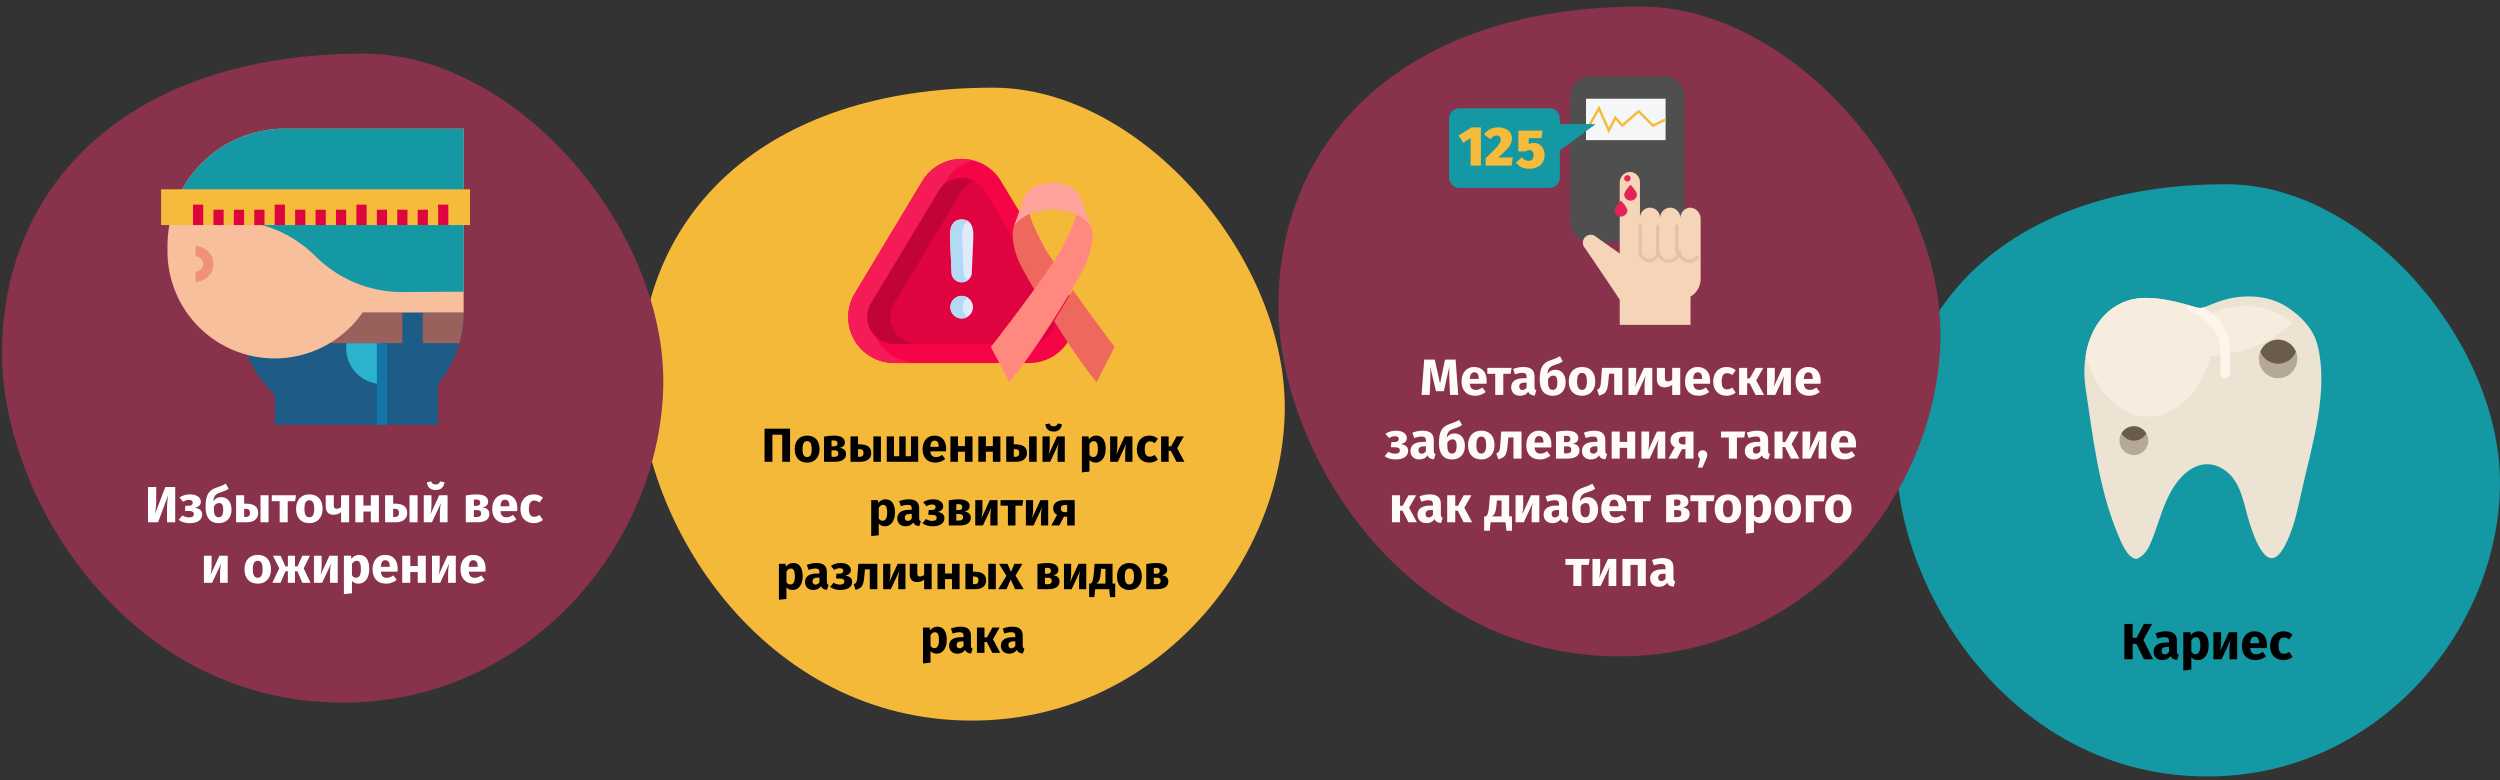 <?xml version="1.0" encoding="UTF-8"?>
<svg xmlns="http://www.w3.org/2000/svg" xmlns:xlink="http://www.w3.org/1999/xlink" width="785px" height="245px" viewBox="0 0 785 245" version="1.1">
  <rect x="0" y="0" width="785" height="245" fill="#333333" stroke="none"/>
  <title>zucker-risiken-ru</title>
  <g id="Page-1" stroke="none" stroke-width="1" fill="none" fill-rule="evenodd">
    <g id="vorlage" transform="translate(-122, -2210)">
      <g id="zucker-risiken-ru" transform="translate(122, 2210)">
        <path d="M693.112,243.811 C745.846,243.811 783.486,199.208 784.963,154.072 C786.44,108.938 743.396,57.848 699.198,57.848 C631.424,57.848 595.511,95.67 595.511,143.625 C595.511,185.337 631.706,243.811 693.112,243.811 Z" id="Oval-Copy-4" fill="#1398A4" fill-rule="nonzero"></path>
        <g id="Group-4" transform="translate(654.488, 93.072)" fill-rule="nonzero">
          <path d="M73.12,14.961 C76.944,29.415 71.483,46.651 68.297,60.872 C66.911,67.052 65.753,73.381 62.573,78.952 C57.542,87.77 53.532,76.256 51.951,71.385 C50.008,65.399 49.376,57.667 43.396,54.105 C37.439,50.557 31.912,54.184 28.461,59.232 C24.964,64.347 23.639,70.291 21.421,75.979 C20.395,78.61 19.265,81.242 16.482,82.419 C13.529,82.419 11.479,77.025 10.395,74.406 C4.477,60.115 2.658,43.921 0.373,28.73 C-1.235,18.043 2.229,5.34 13.332,1.406 C19.364,-0.731 27.627,1.24 33.667,3.02 C37.138,4.044 36.498,3.71 39.955,2.51 C40.221,2.418 40.482,2.294 40.754,2.181 C48.153,-0.879 57.072,-0.903 63.583,3.285 C67.978,6.113 71.849,10.156 73.12,14.961 Z" id="Path" fill="#ECE3D2"></path>
          <path d="M65.244,8.312 C64.368,7.592 63.453,6.922 62.501,6.306 C55.988,2.118 47.07,2.142 39.671,5.202 C39.399,5.314 39.14,5.439 38.873,5.531 C37.66,5.953 36.954,6.264 36.395,6.449 C35.397,5.784 34.262,5.091 32.924,4.334 C32.324,3.989 32.042,3.274 32.245,2.612 C32.728,2.749 33.207,2.886 33.667,3.021 C27.628,1.241 19.364,-0.731 13.332,1.407 C5.661,4.124 1.639,11.03 0.415,18.563 C3.498,29.786 11.131,37.744 20.08,37.744 C28.981,37.744 36.588,29.878 39.701,18.75 C50.145,18.015 59.284,14.079 65.244,8.312 Z" id="Path" fill="#F7EDDF"></path>
          <path d="M45.749,22.176 C45.785,12.939 45.77,8.93 37.333,3.478 C36.389,3.767 35.813,3.655 33.667,3.021 C33.207,2.885 32.728,2.749 32.244,2.612 C32.042,3.274 32.323,3.988 32.923,4.334 C42.775,9.906 42.768,12.26 42.728,22.164 L42.725,24.156 C42.714,24.703 42.999,25.214 43.471,25.491 C43.943,25.768 44.527,25.768 44.999,25.491 C45.471,25.214 45.756,24.703 45.745,24.156 L45.749,22.176 Z" id="Path" fill="#FFF6EB"></path>
          <circle id="Oval" fill="#B5A896" cx="60.841" cy="19.627" r="6.039"></circle>
          <circle id="Oval" fill="#B5A896" cx="15.551" cy="45.292" r="4.529"></circle>
          <path d="M60.841,13.588 C58.383,13.59 56.172,15.083 55.251,17.362 C56.171,19.643 58.383,21.137 60.842,21.137 C63.301,21.137 65.513,19.643 66.432,17.362 C65.511,15.083 63.3,13.59 60.841,13.588 L60.841,13.588 Z" id="Path" fill="#6B5B4B"></path>
          <path d="M15.551,40.763 C13.939,40.766 12.452,41.63 11.65,43.027 C12.45,44.428 13.939,45.292 15.551,45.292 C17.164,45.292 18.652,44.428 19.452,43.027 C18.649,41.63 17.162,40.767 15.551,40.763 L15.551,40.763 Z" id="Path" fill="#6B5B4B"></path>
        </g>
        <path d="M305.22,226.265 C361.576,226.265 401.802,178.597 403.381,130.361 C404.959,82.126 358.959,27.527 311.724,27.527 C239.295,27.527 200.915,67.947 200.915,119.196 C200.915,163.773 239.595,226.265 305.22,226.265 Z" id="Oval-Copy-4-2" fill="#F5B93A" fill-rule="nonzero"></path>
        <g id="Group" transform="translate(266.335, 49.898)" fill-rule="nonzero">
          <path d="M35.627,0 C30.552,-0.022 25.843,2.642 23.247,7.004 L2.081,42.203 C-0.616,46.664 -0.697,52.233 1.869,56.771 C4.436,61.308 9.25,64.109 14.463,64.096 L56.794,64.096 C62.007,64.109 66.821,61.308 69.388,56.771 C71.954,52.233 71.873,46.664 69.176,42.203 L48.01,7.004 C45.414,2.641 40.704,-0.023 35.628,0 L35.627,0 Z" id="Path" fill="#F50446"></path>
          <path d="M7.24,49.698 C7.235,47.056 7.955,44.464 9.322,42.203 L30.487,7.004 C32.425,3.746 35.576,1.39 39.249,0.453 C38.065,0.152 36.849,0 35.628,0 C30.552,-0.022 25.843,2.642 23.247,7.004 L2.081,42.204 C-0.616,46.664 -0.697,52.234 1.869,56.771 C4.436,61.309 9.25,64.109 14.463,64.096 L21.704,64.096 C17.876,64.105 14.202,62.594 11.489,59.893 C8.777,57.193 7.248,53.526 7.24,49.698 L7.24,49.698 Z" id="Path" fill="#F51B57"></path>
          <path d="M35.627,5.999 C38.596,5.985 41.351,7.543 42.868,10.095 L64.034,45.295 C65.606,47.904 65.651,51.158 64.152,53.81 C62.652,56.461 59.84,58.1 56.794,58.096 L14.463,58.096 C11.417,58.1 8.605,56.461 7.105,53.81 C5.605,51.158 5.65,47.904 7.223,45.295 L28.388,10.095 C29.905,7.543 32.659,5.985 35.627,5.999" id="Path" fill="#DF0440"></path>
          <path d="M14.463,45.295 L35.629,10.095 C36.48,8.662 37.741,7.517 39.248,6.806 C38.115,6.274 36.879,5.999 35.627,5.999 C32.659,5.985 29.904,7.543 28.388,10.095 L7.223,45.295 C5.65,47.904 5.605,51.158 7.105,53.81 C8.605,56.461 11.417,58.099 14.463,58.096 L21.703,58.096 C18.657,58.099 15.845,56.461 14.346,53.809 C12.846,51.158 12.891,47.904 14.463,45.295 Z" id="Path" fill="#C20338"></path>
          <path d="M35.628,19.019 C32.394,19.019 31.797,22.04 31.976,25.152 L32.47,36.166 C32.777,37.666 34.097,38.744 35.628,38.744 C37.16,38.744 38.48,37.666 38.787,36.166 L39.28,25.152 C39.46,21.795 38.863,19.019 35.628,19.019 L35.628,19.019 Z" id="Path" fill="#DFEBF8"></path>
          <circle id="Oval" fill="#DFEBF8" cx="35.628" cy="46.556" r="3.55"></circle>
          <path d="M36.294,36.166 L35.8,25.152 C35.664,22.781 35.98,20.463 37.569,19.494 C36.978,19.16 36.307,18.995 35.628,19.019 C32.394,19.019 31.797,22.04 31.976,25.152 L32.47,36.166 C32.689,37.244 33.44,38.137 34.466,38.537 C35.491,38.936 36.648,38.788 37.539,38.142 C36.885,37.668 36.439,36.96 36.294,36.166 L36.294,36.166 Z" id="Path" fill="#B3DAF5"></path>
          <path d="M35.903,46.557 C35.903,45.346 36.52,44.218 37.541,43.566 C36.055,42.616 34.097,42.9 32.943,44.234 C31.789,45.567 31.789,47.546 32.943,48.879 C34.097,50.213 36.055,50.497 37.541,49.547 C36.52,48.895 35.903,47.768 35.903,46.557 Z" id="Path" fill="#B3DAF5"></path>
          <path d="M64.665,50.92 C69.116,58.081 74.121,65.528 77.991,70.102 L83.665,59.015 C83.665,59.015 76.767,49.945 70.528,41.102 C68.829,44.075 66.811,47.465 64.665,50.92 Z M51.829,21.889 C51.829,21.889 50.684,26.741 54.45,33.994 C55.361,35.745 56.781,38.225 58.52,41.102 C60.754,38.113 62.91,35.149 64.665,32.582 C63.227,30.474 62.052,28.629 61.32,27.254 C58.342,21.647 57.264,19.004 56.955,17.102 C54.42,18.243 52.561,19.932 51.829,21.889 L51.829,21.889 Z" id="Shape" fill="#EF685E"></path>
          <path d="M64.095,7.484 C60.021,7.484 56.574,9.264 55.453,11.71 C54.189,15.207 52.923,18.702 51.656,22.195 C52.413,20.117 54.402,18.341 57.103,17.207 C61.594,15.424 66.596,15.424 71.086,17.207 C73.788,18.341 75.777,20.117 76.533,22.195 C75.269,18.701 74.003,15.206 72.737,11.71 C71.616,9.264 68.169,7.484 64.095,7.484 Z" id="Path" fill="#FFA39C"></path>
          <path d="M50.561,70 C58.245,61.164 70.345,41.507 73.994,34.274 C77.646,27.037 76.533,22.195 76.533,22.195 C75.824,20.243 74.023,18.557 71.566,17.419 C71.267,19.317 70.222,21.954 67.337,27.548 C63.237,35.487 44.798,59.053 44.798,59.053 L50.561,70 Z" id="Path" fill="#FF887F"></path>
        </g>
        <rect id="Rectangle" x="0" y="0" width="785" height="244.259"></rect>
        <path d="M107.588,220.629 C165.376,220.629 206.624,171.75 208.242,122.289 C209.861,72.828 162.691,16.841 114.257,16.841 C39.988,16.841 0.632,58.289 0.632,110.84 C0.632,156.549 40.295,220.629 107.588,220.629 Z" id="Oval-Copy-4-3" fill="#88324C" fill-rule="nonzero"></path>
        <g id="Group-2" transform="translate(50.588, 40.392)" fill-rule="nonzero">
          <path d="M94.994,57.723 L24.444,57.723 C24.434,67.507 28.501,76.854 35.667,83.516 L35.667,92.998 L86.977,92.998 L86.977,80.11 C92.171,73.807 95.006,65.89 94.994,57.723 L94.994,57.723 Z" id="Path" fill="#1D5C87"></path>
          <path d="M69.339,80.171 C63.14,80.171 58.115,75.146 58.115,68.947 L58.115,67.343 L69.339,67.343 L69.339,80.171 Z" id="Path" fill="#2BB2CD"></path>
          <path d="M46.891,57.723 L46.891,67.343 L93.653,67.343 C94.544,64.214 94.997,60.976 94.998,57.723 L46.891,57.723 Z" id="Path" fill="#99615C"></path>
          <polygon id="Path" fill="#1D5C87" points="75.757 57.723 82.171 57.723 82.171 72.154 75.757 72.154"></polygon>
          <polygon id="Path" fill="#1274A8" points="67.74 67.343 70.947 67.343 70.947 92.998 67.74 92.998"></polygon>
          <path d="M94.994,0 L38.874,0 C18.506,0 1.996,16.511 1.996,36.879 L1.996,38.482 C1.989,53.192 11.536,66.202 25.571,70.608 C39.605,75.014 54.875,69.796 63.278,57.723 L94.994,57.723 L94.994,0 Z" id="Path" fill="#F7BF9B"></path>
          <path d="M48.495,40.085 C55.681,47.272 65.429,51.309 75.592,51.309 L94.994,51.194 L94.994,0 L38.874,0 C21.596,0.001 6.635,11.997 2.879,28.861 L21.397,28.861 C31.56,28.861 41.308,32.899 48.495,40.085 Z" id="Path" fill="#1398A4"></path>
          <path d="M10.814,48.102 L10.814,44.896 C12.134,44.884 13.198,43.81 13.198,42.491 C13.198,41.171 12.134,40.098 10.814,40.086 L10.814,36.879 C13.905,36.892 16.403,39.4 16.403,42.491 C16.403,45.581 13.905,48.089 10.814,48.102 L10.814,48.102 Z" id="Path" fill="#EE927D"></path>
          <polygon id="Path" fill="#F7BB3B" points="0 19.051 96.998 19.051 96.998 30.273 0 30.273"></polygon>
          <polygon id="Path" fill="#DF0440" points="16.434 25.464 19.641 25.464 19.641 30.274 16.434 30.274"></polygon>
          <polygon id="Path" fill="#DF0440" points="22.847 25.464 26.054 25.464 26.054 30.274 22.847 30.274"></polygon>
          <polygon id="Path" fill="#DF0440" points="29.26 25.464 32.467 25.464 32.467 30.274 29.26 30.274"></polygon>
          <polygon id="Path" fill="#DF0440" points="35.673 23.86 38.88 23.86 38.88 30.273 35.673 30.273"></polygon>
          <polygon id="Path" fill="#DF0440" points="10.021 23.86 13.228 23.86 13.228 30.273 10.021 30.273"></polygon>
          <polygon id="Path" fill="#DF0440" points="42.086 25.464 45.293 25.464 45.293 30.274 42.086 30.274"></polygon>
          <polygon id="Path" fill="#DF0440" points="48.499 25.464 51.706 25.464 51.706 30.274 48.499 30.274"></polygon>
          <polygon id="Path" fill="#DF0440" points="54.912 25.464 58.119 25.464 58.119 30.274 54.912 30.274"></polygon>
          <polygon id="Path" fill="#DF0440" points="61.325 23.86 64.532 23.86 64.532 30.273 61.325 30.273"></polygon>
          <polygon id="Path" fill="#DF0440" points="67.738 25.464 70.945 25.464 70.945 30.274 67.738 30.274"></polygon>
          <polygon id="Path" fill="#DF0440" points="74.151 25.464 77.358 25.464 77.358 30.274 74.151 30.274"></polygon>
          <polygon id="Path" fill="#DF0440" points="80.564 25.464 83.771 25.464 83.771 30.274 80.564 30.274"></polygon>
          <polygon id="Path" fill="#DF0440" points="86.977 23.86 90.184 23.86 90.184 30.273 86.977 30.273"></polygon>
        </g>
        <path d="M508.5,206.093 C566.356,206.093 607.652,157.156 609.272,107.638 C610.893,58.119 563.668,2.067 515.177,2.067 C440.821,2.067 401.42,43.563 401.42,96.175 C401.42,141.938 441.13,206.093 508.5,206.093 Z" id="Oval-Copy-4-4" fill="#88324C" fill-rule="nonzero"></path>
        <g id="diabetes" transform="translate(455, 24)">
          <path d="M44.409,0 L67.591,0 C69.293,0.002 70.924,0.688 72.126,1.907 C73.328,3.126 74.002,4.778 74,6.5 L74,45.5 C74.004,49.085 71.135,51.995 67.591,52 L44.409,52 C40.865,51.995 37.996,49.085 38,45.5 L38,6.5 C37.995,2.915 40.865,0.005 44.409,0 L44.409,0 Z" id="Path" fill="#504F4F" fill-rule="nonzero"></path>
          <polygon id="Path-2" fill="#F5F6F7" fill-rule="nonzero" points="43 7 68 7 68 20 43 20"></polygon>
          <polyline id="Path" stroke="#F7BB3B" stroke-width="0.778" points="44 15.431 47.08 10 50.161 17 52.214 12.947 54.395 15.431 59.529 10.941 64.022 15.431 68 13.5"></polyline>
          <path d="M0,31.683 L0,13.317 C-0.021,11.515 1.392,10.033 3.164,10 L31.628,10 C33.399,10.034 34.812,11.515 34.79,13.317 L34.79,14.975 L46,14.975 L34.79,23.266 L34.79,31.683 C34.812,33.485 33.4,34.966 31.628,35 L3.164,35 C1.392,34.967 -0.021,33.485 0,31.683 Z" id="Path-3" fill="#1398A4" fill-rule="nonzero"></path>
          <polygon id="Path" fill="#F7BB3B" fill-rule="nonzero" points="10 16 10 28 6.777 28 6.777 19.317 4.444 20.818 3 18.541 7.046 16"></polygon>
          <path d="M17.764,16.468 C18.374,16.733 18.893,17.167 19.258,17.717 C19.587,18.23 19.76,18.825 19.756,19.432 C19.76,19.994 19.65,20.551 19.432,21.07 C19.111,21.729 18.686,22.335 18.174,22.863 C17.307,23.782 16.382,24.645 15.404,25.448 L20,25.448 L19.65,28 L11.489,28 L11.489,25.656 C12.841,24.391 13.84,23.42 14.486,22.743 C14.997,22.235 15.451,21.674 15.841,21.07 C16.08,20.692 16.212,20.257 16.225,19.812 C16.244,19.473 16.125,19.141 15.893,18.89 C15.645,18.655 15.31,18.533 14.967,18.553 C14.6,18.548 14.239,18.647 13.927,18.838 C13.562,19.079 13.24,19.379 12.975,19.725 L11,18.174 C11.491,17.516 12.124,16.975 12.852,16.588 C13.622,16.189 14.482,15.987 15.351,16.002 C16.181,15.979 17.004,16.138 17.764,16.468 L17.764,16.468 Z" id="Path" fill="#F7BB3B" fill-rule="nonzero"></path>
          <path d="M29.025,19.365 L25.013,19.365 L25.013,21.233 C25.521,20.997 26.075,20.874 26.635,20.873 C27.238,20.864 27.831,21.021 28.351,21.328 C28.871,21.645 29.289,22.106 29.555,22.655 C29.865,23.301 30.017,24.012 29.999,24.729 C30.014,25.517 29.807,26.293 29.401,26.966 C28.99,27.623 28.396,28.144 27.693,28.466 C26.884,28.834 26.003,29.016 25.115,28.997 C23.513,29.052 21.982,28.332 21,27.06 L22.861,25.364 C23.333,26.065 24.118,26.489 24.961,26.494 C25.398,26.523 25.826,26.365 26.14,26.058 C26.435,25.701 26.582,25.243 26.549,24.781 C26.591,24.327 26.467,23.873 26.199,23.504 C25.938,23.236 25.574,23.095 25.2,23.119 C24.761,23.139 24.335,23.281 23.971,23.529 L21.768,23.529 L21.768,17 L29.384,17 L29.025,19.365 Z" id="Path" fill="#F7BB3B" fill-rule="nonzero"></path>
          <path d="M59.95,44.399 C59.947,43.458 60.359,42.563 61.076,41.955 C61.792,41.347 62.74,41.088 63.665,41.247 C65.23,41.57 66.34,42.972 66.3,44.575 L66.3,44.399 C66.297,43.458 66.71,42.563 67.426,41.955 C68.142,41.347 69.09,41.088 70.015,41.247 C71.581,41.57 72.691,42.972 72.65,44.575 L72.65,44.399 C72.648,43.552 72.981,42.739 73.577,42.139 C74.172,41.539 74.981,41.201 75.825,41.199 C77.589,41.342 78.96,42.799 79,44.575 L79,63.6 C79.006,65.882 77.795,67.994 75.825,69.136 L75.825,78 L53.6,78 L53.6,69.999 L53.489,69.962 C53.6,69.999 45.94,58.7 45.94,58.7 L45.94,58.7 L42.745,54 C42.107,53.369 41.854,52.444 42.083,51.576 C42.311,50.707 42.985,50.027 43.85,49.794 C44.715,49.561 45.638,49.81 46.27,50.447 L53.6,55.599 L53.6,55.599 L53.6,33.374 C53.56,31.771 54.67,30.369 56.236,30.047 C57.159,29.886 58.105,30.145 58.82,30.753 C59.537,31.362 59.95,32.256 59.95,33.199 L59.95,44.399 Z" id="Path-4" fill="#F6D4B8" fill-rule="nonzero"></path>
          <path d="M78,56.717 C77.431,57.51 76.512,57.987 75.529,58 C74.658,57.998 73.823,57.653 73.208,57.042 C72.593,56.431 72.249,55.604 72.251,54.742 L72.251,54.563 C72.293,56.195 71.147,57.622 69.53,57.951 C68.576,58.113 67.597,57.848 66.858,57.229 C66.118,56.611 65.693,55.7 65.695,54.742 L65.695,54.742 C65.751,56.375 64.46,57.744 62.809,57.802 C62.022,57.777 61.28,57.438 60.751,56.86 C60.223,56.283 59.954,55.519 60.007,54.742 L60.007,47" id="Path" stroke="#E4C1A7" stroke-width="1.045" stroke-linecap="round"></path>
          <path d="M59,37.124 C58.952,38.173 58.07,39 57,39 C55.93,39 55.048,38.173 55,37.124 C55,36.087 57,34 57,34 C57,34 59,36.087 59,37.124 Z" id="Path-5" fill="#E52357" fill-rule="nonzero"></path>
          <path d="M56,42.124 C55.952,43.173 55.07,44 54,44 C52.93,44 52.048,43.173 52,42.124 C52,41.087 54,39 54,39 C54,39 56,41.087 56,42.124 Z" id="Path-6" fill="#E52357" fill-rule="nonzero"></path>
          <circle id="Oval" fill="#E52357" fill-rule="nonzero" cx="56" cy="32" r="1"></circle>
          <line x1="65.5" y1="47" x2="65.5" y2="55" id="Path" stroke="#E4C1A7" stroke-width="1.045" stroke-linecap="round"></line>
          <line x1="71.5" y1="47" x2="71.5" y2="55" id="Path" stroke="#E4C1A7" stroke-width="1.045" stroke-linecap="round"></line>
        </g>
        <g id="Повышенный-риск-разв" transform="translate(240.07, 132.97)" fill="#000000" fill-rule="nonzero">
          <polygon id="Path" points="8.01 1.635 0 1.635 0 12.03 2.46 12.03 2.46 3.525 5.55 3.525 5.55 12.03 8.01 12.03"></polygon>
          <path d="M13.365,3.81 C10.935,3.81 9.465,5.49 9.465,8.04 C9.465,10.725 10.95,12.285 13.365,12.285 C15.795,12.285 17.265,10.605 17.265,8.055 C17.265,5.37 15.795,3.81 13.365,3.81 Z M13.365,5.55 C14.325,5.55 14.805,6.285 14.805,8.055 C14.805,9.78 14.325,10.545 13.365,10.545 C12.405,10.545 11.925,9.81 11.925,8.04 C11.925,6.315 12.405,5.55 13.365,5.55 Z" id="Shape"></path>
          <path d="M23.55,7.65 C24.675,7.455 25.23,6.855 25.23,5.97 C25.23,4.515 23.91,3.81 21.81,3.81 C20.79,3.81 19.8,3.93 18.66,4.14 L18.66,12.03 L22.035,12.03 C24.12,12.03 25.59,11.31 25.59,9.615 C25.59,8.505 24.96,7.815 23.55,7.65 Z M21.765,5.325 C22.515,5.325 22.905,5.625 22.905,6.24 C22.905,6.9 22.485,7.185 21.87,7.185 L21.03,7.185 L21.03,5.355 C21.3,5.325 21.51,5.325 21.765,5.325 Z M21.96,10.47 L21.03,10.47 L21.03,8.43 L21.975,8.43 C22.815,8.43 23.16,8.76 23.16,9.405 C23.16,10.185 22.695,10.47 21.96,10.47 Z" id="Shape"></path>
          <path d="M29.76,6.54 L29.355,6.54 L29.355,4.065 L26.985,4.065 L26.985,12.03 L30.12,12.03 C32.055,12.03 33.495,11.13 33.495,9.3 C33.495,7.515 32.4,6.54 29.76,6.54 Z M34.17,4.065 L34.17,12.03 L36.54,12.03 L36.54,4.065 L34.17,4.065 Z M29.865,10.47 L29.355,10.47 L29.355,8.055 L29.73,8.055 C30.735,8.055 31.08,8.475 31.08,9.255 C31.08,10.08 30.645,10.47 29.865,10.47 Z" id="Shape"></path>
          <polygon id="Path" points="48.24 4.065 45.975 4.065 45.975 10.29 44.31 10.29 44.31 4.065 42.285 4.065 42.285 10.29 40.635 10.29 40.635 4.065 38.37 4.065 38.37 12.03 48.24 12.03"></polygon>
          <path d="M57.015,7.89 C57.015,5.31 55.62,3.81 53.34,3.81 C50.925,3.81 49.62,5.7 49.62,8.085 C49.62,10.575 50.97,12.285 53.625,12.285 C54.915,12.285 55.935,11.805 56.73,11.175 L55.755,9.855 C55.065,10.335 54.495,10.56 53.85,10.56 C52.875,10.56 52.2,10.17 52.05,8.745 L56.97,8.745 C57,8.505 57.015,8.145 57.015,7.89 Z M54.69,7.32 L52.035,7.32 C52.155,5.88 52.605,5.385 53.4,5.385 C54.345,5.385 54.675,6.135 54.69,7.215 L54.69,7.32 Z" id="Shape"></path>
          <polygon id="Path" points="62.925 12.03 65.295 12.03 65.295 4.065 62.925 4.065 62.925 7.11 60.735 7.11 60.735 4.065 58.365 4.065 58.365 12.03 60.735 12.03 60.735 8.865 62.925 8.865"></polygon>
          <polygon id="Path" points="71.685 12.03 74.055 12.03 74.055 4.065 71.685 4.065 71.685 7.11 69.495 7.11 69.495 4.065 67.125 4.065 67.125 12.03 69.495 12.03 69.495 8.865 71.685 8.865"></polygon>
          <path d="M78.66,6.54 L78.255,6.54 L78.255,4.065 L75.885,4.065 L75.885,12.03 L79.02,12.03 C80.955,12.03 82.395,11.13 82.395,9.3 C82.395,7.515 81.3,6.54 78.66,6.54 Z M83.07,4.065 L83.07,12.03 L85.44,12.03 L85.44,4.065 L83.07,4.065 Z M78.765,10.47 L78.255,10.47 L78.255,8.055 L78.63,8.055 C79.635,8.055 79.98,8.475 79.98,9.255 C79.98,10.08 79.545,10.47 78.765,10.47 Z" id="Shape"></path>
          <path d="M90.765,2.55 C92.34,2.55 93.24,1.59 93.36,0.24 L92.055,0 C91.86,0.645 91.455,0.9 90.765,0.9 C90.075,0.9 89.67,0.645 89.49,0 L88.185,0.24 C88.305,1.59 89.19,2.55 90.765,2.55 Z M94.275,4.065 L91.83,4.065 L89.205,9.765 C89.37,9.18 89.535,8.085 89.535,6.945 L89.535,4.065 L87.27,4.065 L87.27,12.03 L89.685,12.03 L92.34,6.345 C92.19,6.93 92.01,7.965 92.01,9.195 L92.01,12.03 L94.275,12.03 L94.275,4.065 Z" id="Shape"></path>
          <path d="M104.145,3.81 C103.35,3.81 102.51,4.125 101.85,4.95 L101.73,4.065 L99.645,4.065 L99.645,15.36 L102.015,15.105 L102.015,11.46 C102.51,12.015 103.17,12.285 103.95,12.285 C105.915,12.285 107.115,10.485 107.115,8.025 C107.115,5.445 106.2,3.81 104.145,3.81 Z M103.215,10.545 C102.72,10.545 102.345,10.32 102.015,9.84 L102.015,6.48 C102.36,5.895 102.84,5.55 103.38,5.55 C104.175,5.55 104.655,6.075 104.655,8.055 C104.655,9.84 104.1,10.545 103.215,10.545 Z" id="Shape"></path>
          <path d="M115.515,4.065 L113.07,4.065 L110.445,9.765 C110.61,9.18 110.775,8.085 110.775,6.945 L110.775,4.065 L108.51,4.065 L108.51,12.03 L110.925,12.03 L113.58,6.345 C113.43,6.93 113.25,7.965 113.25,9.195 L113.25,12.03 L115.515,12.03 L115.515,4.065 Z" id="Path"></path>
          <path d="M120.795,3.81 C118.41,3.81 116.895,5.58 116.895,8.115 C116.895,10.635 118.395,12.285 120.84,12.285 C121.935,12.285 122.79,11.925 123.525,11.34 L122.49,9.87 C121.92,10.23 121.53,10.41 120.96,10.41 C120.015,10.41 119.385,9.87 119.385,8.1 C119.385,6.315 119.97,5.625 120.99,5.625 C121.53,5.625 121.995,5.805 122.505,6.195 L123.525,4.785 C122.76,4.14 121.905,3.81 120.795,3.81 Z" id="Path"></path>
          <polygon id="Path" points="131.655 4.065 129.375 4.065 127.665 7.17 126.885 7.17 126.885 4.065 124.515 4.065 124.515 12.03 126.885 12.03 126.885 8.61 127.605 8.61 129.345 12.03 131.85 12.03 129.555 7.755"></polygon>
          <path d="M37.987,23.81 C37.193,23.81 36.352,24.125 35.693,24.95 L35.572,24.065 L33.487,24.065 L33.487,35.36 L35.858,35.105 L35.858,31.46 C36.352,32.015 37.013,32.285 37.792,32.285 C39.758,32.285 40.958,30.485 40.958,28.025 C40.958,25.445 40.042,23.81 37.987,23.81 Z M37.057,30.545 C36.562,30.545 36.188,30.32 35.858,29.84 L35.858,26.48 C36.203,25.895 36.682,25.55 37.222,25.55 C38.017,25.55 38.498,26.075 38.498,28.055 C38.498,29.84 37.943,30.545 37.057,30.545 Z" id="Shape"></path>
          <path d="M48.547,29.72 L48.547,26.63 C48.547,24.785 47.557,23.81 45.248,23.81 C44.347,23.81 43.252,24.02 42.248,24.395 L42.788,25.955 C43.583,25.685 44.362,25.535 44.873,25.535 C45.847,25.535 46.222,25.82 46.222,26.765 L46.222,27.11 L45.413,27.11 C43.013,27.11 41.678,28.055 41.678,29.795 C41.678,31.25 42.682,32.285 44.273,32.285 C45.218,32.285 46.102,31.97 46.672,31.1 C47.047,31.88 47.663,32.165 48.593,32.24 L49.087,30.695 C48.712,30.56 48.547,30.335 48.547,29.72 Z M44.962,30.59 C44.377,30.59 44.047,30.215 44.047,29.585 C44.047,28.79 44.557,28.415 45.638,28.415 L46.222,28.415 L46.222,29.84 C45.938,30.305 45.502,30.59 44.962,30.59 Z" id="Shape"></path>
          <path d="M52.972,23.81 C51.667,23.81 50.678,24.125 49.792,24.74 L50.888,25.985 C51.428,25.64 51.938,25.445 52.642,25.445 C53.258,25.445 53.708,25.685 53.708,26.255 C53.708,26.87 53.242,27.17 52.477,27.17 L51.547,27.17 L51.413,28.7 L52.657,28.7 C53.528,28.7 54.038,28.955 54.038,29.6 C54.038,30.305 53.528,30.59 52.718,30.59 C51.938,30.59 51.383,30.44 50.663,30.005 L49.553,31.325 C50.392,31.94 51.443,32.285 52.792,32.285 C54.938,32.285 56.483,31.445 56.483,29.735 C56.483,28.565 55.733,27.98 54.352,27.785 C55.508,27.485 56.093,26.915 56.093,26.015 C56.093,24.62 54.697,23.81 52.972,23.81 Z" id="Path"></path>
          <path d="M62.722,27.65 C63.847,27.455 64.403,26.855 64.403,25.97 C64.403,24.515 63.083,23.81 60.983,23.81 C59.962,23.81 58.972,23.93 57.833,24.14 L57.833,32.03 L61.208,32.03 C63.292,32.03 64.763,31.31 64.763,29.615 C64.763,28.505 64.132,27.815 62.722,27.65 Z M60.938,25.325 C61.688,25.325 62.078,25.625 62.078,26.24 C62.078,26.9 61.657,27.185 61.042,27.185 L60.203,27.185 L60.203,25.355 C60.472,25.325 60.682,25.325 60.938,25.325 Z M61.133,30.47 L60.203,30.47 L60.203,28.43 L61.148,28.43 C61.987,28.43 62.333,28.76 62.333,29.405 C62.333,30.185 61.867,30.47 61.133,30.47 Z" id="Shape"></path>
          <path d="M73.162,24.065 L70.718,24.065 L68.093,29.765 C68.257,29.18 68.422,28.085 68.422,26.945 L68.422,24.065 L66.157,24.065 L66.157,32.03 L68.573,32.03 L71.228,26.345 C71.078,26.93 70.897,27.965 70.897,29.195 L70.897,32.03 L73.162,32.03 L73.162,24.065 Z" id="Path"></path>
          <polygon id="Path" points="81.233 24.065 74.093 24.065 74.093 25.82 76.418 25.82 76.418 32.03 78.787 32.03 78.787 25.82 80.948 25.82"></polygon>
          <path d="M89.062,24.065 L86.618,24.065 L83.993,29.765 C84.157,29.18 84.323,28.085 84.323,26.945 L84.323,24.065 L82.058,24.065 L82.058,32.03 L84.472,32.03 L87.127,26.345 C86.978,26.93 86.797,27.965 86.797,29.195 L86.797,32.03 L89.062,32.03 L89.062,24.065 Z" id="Path"></path>
          <path d="M94.343,24.065 C91.927,24.065 90.623,24.95 90.623,26.66 C90.623,27.605 91.088,28.295 91.853,28.7 L90.022,32.03 L92.558,32.03 L93.998,29.255 L95.017,29.255 L95.017,32.03 L97.388,32.03 L97.388,24.065 L94.343,24.065 Z M94.282,27.845 C93.412,27.845 93.037,27.395 93.037,26.675 C93.037,26 93.457,25.58 94.328,25.58 L95.017,25.58 L95.017,27.845 L94.282,27.845 Z" id="Shape"></path>
          <path d="M9.008,43.81 C8.213,43.81 7.372,44.125 6.713,44.95 L6.593,44.065 L4.508,44.065 L4.508,55.36 L6.878,55.105 L6.878,51.46 C7.372,52.015 8.033,52.285 8.812,52.285 C10.777,52.285 11.977,50.485 11.977,48.025 C11.977,45.445 11.062,43.81 9.008,43.81 Z M8.078,50.545 C7.582,50.545 7.207,50.32 6.878,49.84 L6.878,46.48 C7.223,45.895 7.702,45.55 8.242,45.55 C9.037,45.55 9.518,46.075 9.518,48.055 C9.518,49.84 8.963,50.545 8.078,50.545 Z" id="Shape"></path>
          <path d="M19.567,49.72 L19.567,46.63 C19.567,44.785 18.578,43.81 16.267,43.81 C15.367,43.81 14.273,44.02 13.268,44.395 L13.807,45.955 C14.602,45.685 15.383,45.535 15.893,45.535 C16.867,45.535 17.242,45.82 17.242,46.765 L17.242,47.11 L16.433,47.11 C14.033,47.11 12.697,48.055 12.697,49.795 C12.697,51.25 13.703,52.285 15.293,52.285 C16.238,52.285 17.122,51.97 17.692,51.1 C18.067,51.88 18.683,52.165 19.613,52.24 L20.108,50.695 C19.733,50.56 19.567,50.335 19.567,49.72 Z M15.982,50.59 C15.398,50.59 15.068,50.215 15.068,49.585 C15.068,48.79 15.578,48.415 16.657,48.415 L17.242,48.415 L17.242,49.84 C16.957,50.305 16.523,50.59 15.982,50.59 Z" id="Shape"></path>
          <path d="M23.992,43.81 C22.688,43.81 21.698,44.125 20.812,44.74 L21.907,45.985 C22.448,45.64 22.957,45.445 23.663,45.445 C24.277,45.445 24.727,45.685 24.727,46.255 C24.727,46.87 24.262,47.17 23.497,47.17 L22.567,47.17 L22.433,48.7 L23.677,48.7 C24.547,48.7 25.058,48.955 25.058,49.6 C25.058,50.305 24.547,50.59 23.738,50.59 C22.957,50.59 22.402,50.44 21.683,50.005 L20.573,51.325 C21.413,51.94 22.462,52.285 23.812,52.285 C25.957,52.285 27.503,51.445 27.503,49.735 C27.503,48.565 26.753,47.98 25.372,47.785 C26.527,47.485 27.113,46.915 27.113,46.015 C27.113,44.62 25.718,43.81 23.992,43.81 Z" id="Path"></path>
          <path d="M29.438,44.065 L29.198,47.38 C29.017,49.84 28.913,50.08 27.997,50.5 L28.582,52.225 C30.817,51.715 31.087,50.65 31.372,47.5 L31.523,45.805 L33.038,45.805 L33.038,52.03 L35.407,52.03 L35.407,44.065 L29.438,44.065 Z" id="Path"></path>
          <path d="M44.242,44.065 L41.797,44.065 L39.172,49.765 C39.337,49.18 39.502,48.085 39.502,46.945 L39.502,44.065 L37.237,44.065 L37.237,52.03 L39.653,52.03 L42.307,46.345 C42.157,46.93 41.977,47.965 41.977,49.195 L41.977,52.03 L44.242,52.03 L44.242,44.065 Z" id="Path"></path>
          <path d="M50.108,44.065 L50.108,47.545 C49.778,47.845 49.252,48.055 48.773,48.055 C48.263,48.055 47.962,47.8 47.962,47.035 L47.962,44.065 L45.593,44.065 L45.593,47.335 C45.593,48.835 46.312,49.81 47.888,49.81 C48.758,49.81 49.553,49.51 50.108,49.045 L50.108,52.03 L52.477,52.03 L52.477,44.065 L50.108,44.065 Z" id="Path"></path>
          <polygon id="Path" points="58.867 52.03 61.237 52.03 61.237 44.065 58.867 44.065 58.867 47.11 56.678 47.11 56.678 44.065 54.307 44.065 54.307 52.03 56.678 52.03 56.678 48.865 58.867 48.865"></polygon>
          <path d="M65.843,46.54 L65.438,46.54 L65.438,44.065 L63.068,44.065 L63.068,52.03 L66.203,52.03 C68.138,52.03 69.578,51.13 69.578,49.3 C69.578,47.515 68.483,46.54 65.843,46.54 Z M70.252,44.065 L70.252,52.03 L72.623,52.03 L72.623,44.065 L70.252,44.065 Z M65.948,50.47 L65.438,50.47 L65.438,48.055 L65.812,48.055 C66.817,48.055 67.162,48.475 67.162,49.255 C67.162,50.08 66.728,50.47 65.948,50.47 Z" id="Shape"></path>
          <polygon id="Path" points="78.802 47.77 80.978 44.065 78.457 44.065 77.392 46.615 76.282 44.065 73.627 44.065 75.938 47.845 73.373 52.03 75.953 52.03 77.302 49.045 78.683 52.03 81.368 52.03"></polygon>
          <path d="M90.578,47.65 C91.703,47.455 92.257,46.855 92.257,45.97 C92.257,44.515 90.938,43.81 88.838,43.81 C87.817,43.81 86.828,43.93 85.688,44.14 L85.688,52.03 L89.062,52.03 C91.147,52.03 92.618,51.31 92.618,49.615 C92.618,48.505 91.987,47.815 90.578,47.65 Z M88.793,45.325 C89.543,45.325 89.933,45.625 89.933,46.24 C89.933,46.9 89.513,47.185 88.897,47.185 L88.058,47.185 L88.058,45.355 C88.328,45.325 88.537,45.325 88.793,45.325 Z M88.987,50.47 L88.058,50.47 L88.058,48.43 L89.002,48.43 C89.843,48.43 90.188,48.76 90.188,49.405 C90.188,50.185 89.722,50.47 88.987,50.47 Z" id="Shape"></path>
          <path d="M101.017,44.065 L98.573,44.065 L95.948,49.765 C96.112,49.18 96.278,48.085 96.278,46.945 L96.278,44.065 L94.013,44.065 L94.013,52.03 L96.427,52.03 L99.082,46.345 C98.933,46.93 98.752,47.965 98.752,49.195 L98.752,52.03 L101.017,52.03 L101.017,44.065 Z" id="Path"></path>
          <path d="M109.267,50.29 L109.267,44.065 L103.642,44.065 L103.418,46.765 C103.192,49.495 102.877,49.945 102.412,50.29 L101.918,50.29 L101.918,54.52 L103.552,54.52 L103.823,52.03 L108.203,52.03 L108.472,54.52 L110.108,54.52 L110.108,50.29 L109.267,50.29 Z M107.047,50.29 L104.183,50.29 C105.052,49.795 105.397,48.94 105.593,46.555 L105.668,45.625 L107.047,45.625 L107.047,50.29 Z" id="Shape"></path>
          <path d="M114.562,43.81 C112.132,43.81 110.662,45.49 110.662,48.04 C110.662,50.725 112.147,52.285 114.562,52.285 C116.993,52.285 118.463,50.605 118.463,48.055 C118.463,45.37 116.993,43.81 114.562,43.81 Z M114.562,45.55 C115.522,45.55 116.002,46.285 116.002,48.055 C116.002,49.78 115.522,50.545 114.562,50.545 C113.603,50.545 113.123,49.81 113.123,48.04 C113.123,46.315 113.603,45.55 114.562,45.55 Z" id="Shape"></path>
          <path d="M124.748,47.65 C125.873,47.455 126.427,46.855 126.427,45.97 C126.427,44.515 125.108,43.81 123.007,43.81 C121.987,43.81 120.998,43.93 119.858,44.14 L119.858,52.03 L123.233,52.03 C125.317,52.03 126.787,51.31 126.787,49.615 C126.787,48.505 126.157,47.815 124.748,47.65 Z M122.963,45.325 C123.713,45.325 124.103,45.625 124.103,46.24 C124.103,46.9 123.683,47.185 123.067,47.185 L122.228,47.185 L122.228,45.355 C122.498,45.325 122.707,45.325 122.963,45.325 Z M123.157,50.47 L122.228,50.47 L122.228,48.43 L123.172,48.43 C124.013,48.43 124.358,48.76 124.358,49.405 C124.358,50.185 123.892,50.47 123.157,50.47 Z" id="Shape"></path>
          <path d="M54.248,63.81 C53.453,63.81 52.612,64.125 51.953,64.95 L51.833,64.065 L49.748,64.065 L49.748,75.36 L52.117,75.105 L52.117,71.46 C52.612,72.015 53.273,72.285 54.053,72.285 C56.017,72.285 57.218,70.485 57.218,68.025 C57.218,65.445 56.303,63.81 54.248,63.81 Z M53.318,70.545 C52.822,70.545 52.447,70.32 52.117,69.84 L52.117,66.48 C52.462,65.895 52.943,65.55 53.483,65.55 C54.278,65.55 54.758,66.075 54.758,68.055 C54.758,69.84 54.203,70.545 53.318,70.545 Z" id="Shape"></path>
          <path d="M64.808,69.72 L64.808,66.63 C64.808,64.785 63.818,63.81 61.508,63.81 C60.608,63.81 59.513,64.02 58.508,64.395 L59.047,65.955 C59.843,65.685 60.623,65.535 61.133,65.535 C62.108,65.535 62.483,65.82 62.483,66.765 L62.483,67.11 L61.672,67.11 C59.273,67.11 57.938,68.055 57.938,69.795 C57.938,71.25 58.943,72.285 60.532,72.285 C61.477,72.285 62.362,71.97 62.932,71.1 C63.307,71.88 63.922,72.165 64.853,72.24 L65.347,70.695 C64.972,70.56 64.808,70.335 64.808,69.72 Z M61.222,70.59 C60.638,70.59 60.307,70.215 60.307,69.585 C60.307,68.79 60.818,68.415 61.898,68.415 L62.483,68.415 L62.483,69.84 C62.197,70.305 61.763,70.59 61.222,70.59 Z" id="Shape"></path>
          <polygon id="Path" points="73.823 64.065 71.543 64.065 69.832 67.17 69.052 67.17 69.052 64.065 66.683 64.065 66.683 72.03 69.052 72.03 69.052 68.61 69.772 68.61 71.513 72.03 74.017 72.03 71.722 67.755"></polygon>
          <path d="M81.067,69.72 L81.067,66.63 C81.067,64.785 80.078,63.81 77.767,63.81 C76.868,63.81 75.772,64.02 74.767,64.395 L75.308,65.955 C76.103,65.685 76.882,65.535 77.392,65.535 C78.368,65.535 78.743,65.82 78.743,66.765 L78.743,67.11 L77.933,67.11 C75.532,67.11 74.198,68.055 74.198,69.795 C74.198,71.25 75.203,72.285 76.793,72.285 C77.737,72.285 78.623,71.97 79.192,71.1 C79.567,71.88 80.183,72.165 81.112,72.24 L81.608,70.695 C81.233,70.56 81.067,70.335 81.067,69.72 Z M77.483,70.59 C76.897,70.59 76.567,70.215 76.567,69.585 C76.567,68.79 77.078,68.415 78.157,68.415 L78.743,68.415 L78.743,69.84 C78.457,70.305 78.022,70.59 77.483,70.59 Z" id="Shape"></path>
        </g>
        <g id="Избыточный-вес-и-ожи" transform="translate(46.472, 151.168)" fill="#FFFFFF" fill-rule="nonzero">
          <path d="M8.544,1.744 L5.44,1.744 L2.192,10.224 C2.368,9.152 2.576,7.984 2.576,5.968 L2.576,1.744 L-2.84217094e-14,1.744 L-2.84217094e-14,12.832 L3.152,12.832 L6.336,4.32 C6.16,5.312 5.968,6.752 5.968,8.688 L5.968,12.832 L8.544,12.832 L8.544,1.744 Z" id="Path"></path>
          <path d="M13.264,4.064 C11.872,4.064 10.816,4.4 9.872,5.056 L11.04,6.384 C11.616,6.016 12.16,5.808 12.912,5.808 C13.568,5.808 14.048,6.064 14.048,6.672 C14.048,7.328 13.552,7.648 12.736,7.648 L11.744,7.648 L11.6,9.28 L12.928,9.28 C13.856,9.28 14.4,9.552 14.4,10.24 C14.4,10.992 13.856,11.296 12.992,11.296 C12.16,11.296 11.568,11.136 10.8,10.672 L9.616,12.08 C10.512,12.736 11.632,13.104 13.072,13.104 C15.36,13.104 17.008,12.208 17.008,10.384 C17.008,9.136 16.208,8.512 14.736,8.304 C15.968,7.984 16.592,7.376 16.592,6.416 C16.592,4.928 15.104,4.064 13.264,4.064 Z" id="Path"></path>
          <path d="M23.04,4.928 C21.872,4.928 21.072,5.408 20.496,6.24 C20.704,4.464 21.28,3.936 22.592,3.504 C23.824,3.12 24.576,2.8 25.328,2.304 L24.416,0.688 C23.488,1.232 22.928,1.488 21.6,1.904 C18.848,2.784 18.08,4.496 18.08,8.08 C18.08,11.6 19.744,13.104 22.176,13.104 C24.624,13.104 26.224,11.488 26.224,8.864 C26.224,6.336 24.816,4.928 23.04,4.928 Z M22.16,11.248 C21.264,11.248 20.704,10.544 20.704,8.928 L20.704,7.84 C21.088,7.12 21.696,6.784 22.32,6.784 C23.136,6.784 23.616,7.248 23.616,8.944 C23.616,10.752 22.992,11.248 22.16,11.248 Z" id="Shape"></path>
          <path d="M30.624,6.976 L30.192,6.976 L30.192,4.336 L27.664,4.336 L27.664,12.832 L31.008,12.832 C33.072,12.832 34.608,11.872 34.608,9.92 C34.608,8.016 33.44,6.976 30.624,6.976 Z M35.328,4.336 L35.328,12.832 L37.856,12.832 L37.856,4.336 L35.328,4.336 Z M30.736,11.168 L30.192,11.168 L30.192,8.592 L30.592,8.592 C31.664,8.592 32.032,9.04 32.032,9.872 C32.032,10.752 31.568,11.168 30.736,11.168 Z" id="Shape"></path>
          <polygon id="Path" points="46.48 4.336 38.864 4.336 38.864 6.208 41.344 6.208 41.344 12.832 43.872 12.832 43.872 6.208 46.176 6.208"></polygon>
          <path d="M50.656,4.064 C48.064,4.064 46.496,5.856 46.496,8.576 C46.496,11.44 48.08,13.104 50.656,13.104 C53.248,13.104 54.816,11.312 54.816,8.592 C54.816,5.728 53.248,4.064 50.656,4.064 Z M50.656,5.92 C51.68,5.92 52.192,6.704 52.192,8.592 C52.192,10.432 51.68,11.248 50.656,11.248 C49.632,11.248 49.12,10.464 49.12,8.576 C49.12,6.736 49.632,5.92 50.656,5.92 Z" id="Shape"></path>
          <path d="M60.624,4.336 L60.624,8.048 C60.272,8.368 59.712,8.592 59.2,8.592 C58.656,8.592 58.336,8.32 58.336,7.504 L58.336,4.336 L55.808,4.336 L55.808,7.824 C55.808,9.424 56.576,10.464 58.256,10.464 C59.184,10.464 60.032,10.144 60.624,9.648 L60.624,12.832 L63.152,12.832 L63.152,4.336 L60.624,4.336 Z" id="Path"></path>
          <polygon id="Path" points="69.968 12.832 72.496 12.832 72.496 4.336 69.968 4.336 69.968 7.584 67.632 7.584 67.632 4.336 65.104 4.336 65.104 12.832 67.632 12.832 67.632 9.456 69.968 9.456"></polygon>
          <path d="M77.408,6.976 L76.976,6.976 L76.976,4.336 L74.448,4.336 L74.448,12.832 L77.792,12.832 C79.856,12.832 81.392,11.872 81.392,9.92 C81.392,8.016 80.224,6.976 77.408,6.976 Z M82.112,4.336 L82.112,12.832 L84.64,12.832 L84.64,4.336 L82.112,4.336 Z M77.52,11.168 L76.976,11.168 L76.976,8.592 L77.376,8.592 C78.448,8.592 78.816,9.04 78.816,9.872 C78.816,10.752 78.352,11.168 77.52,11.168 Z" id="Shape"></path>
          <path d="M90.32,2.72 C92,2.72 92.96,1.696 93.088,0.256 L91.696,0 C91.488,0.688 91.056,0.96 90.32,0.96 C89.584,0.96 89.152,0.688 88.96,0 L87.568,0.256 C87.696,1.696 88.64,2.72 90.32,2.72 Z M94.064,4.336 L91.456,4.336 L88.656,10.416 C88.832,9.792 89.008,8.624 89.008,7.408 L89.008,4.336 L86.592,4.336 L86.592,12.832 L89.168,12.832 L92,6.768 C91.84,7.392 91.648,8.496 91.648,9.808 L91.648,12.832 L94.064,12.832 L94.064,4.336 Z" id="Shape"></path>
          <path d="M105.008,8.16 C106.208,7.952 106.8,7.312 106.8,6.368 C106.8,4.816 105.392,4.064 103.152,4.064 C102.064,4.064 101.008,4.192 99.792,4.416 L99.792,12.832 L103.392,12.832 C105.616,12.832 107.184,12.064 107.184,10.256 C107.184,9.072 106.512,8.336 105.008,8.16 Z M103.104,5.68 C103.904,5.68 104.32,6 104.32,6.656 C104.32,7.36 103.872,7.664 103.216,7.664 L102.32,7.664 L102.32,5.712 C102.608,5.68 102.832,5.68 103.104,5.68 Z M103.312,11.168 L102.32,11.168 L102.32,8.992 L103.328,8.992 C104.224,8.992 104.592,9.344 104.592,10.032 C104.592,10.864 104.096,11.168 103.312,11.168 Z" id="Shape"></path>
          <path d="M115.968,8.416 C115.968,5.664 114.48,4.064 112.048,4.064 C109.472,4.064 108.08,6.08 108.08,8.624 C108.08,11.28 109.52,13.104 112.352,13.104 C113.728,13.104 114.816,12.592 115.664,11.92 L114.624,10.512 C113.888,11.024 113.28,11.264 112.592,11.264 C111.552,11.264 110.832,10.848 110.672,9.328 L115.92,9.328 C115.952,9.072 115.968,8.688 115.968,8.416 Z M113.488,7.808 L110.656,7.808 C110.784,6.272 111.264,5.744 112.112,5.744 C113.12,5.744 113.472,6.544 113.488,7.696 L113.488,7.808 Z" id="Shape"></path>
          <path d="M121.104,4.064 C118.56,4.064 116.944,5.952 116.944,8.656 C116.944,11.344 118.544,13.104 121.152,13.104 C122.32,13.104 123.232,12.72 124.016,12.096 L122.912,10.528 C122.304,10.912 121.888,11.104 121.28,11.104 C120.272,11.104 119.6,10.528 119.6,8.64 C119.6,6.736 120.224,6 121.312,6 C121.888,6 122.384,6.192 122.928,6.608 L124.016,5.104 C123.2,4.416 122.288,4.064 121.104,4.064 Z" id="Path"></path>
          <path d="M25.032,23.336 L22.424,23.336 L19.624,29.416 C19.8,28.792 19.976,27.624 19.976,26.408 L19.976,23.336 L17.56,23.336 L17.56,31.832 L20.136,31.832 L22.968,25.768 C22.808,26.392 22.616,27.496 22.616,28.808 L22.616,31.832 L25.032,31.832 L25.032,23.336 Z" id="Path"></path>
          <path d="M34.456,23.064 C31.864,23.064 30.296,24.856 30.296,27.576 C30.296,30.44 31.88,32.104 34.456,32.104 C37.048,32.104 38.616,30.312 38.616,27.592 C38.616,24.728 37.048,23.064 34.456,23.064 Z M34.456,24.92 C35.48,24.92 35.992,25.704 35.992,27.592 C35.992,29.432 35.48,30.248 34.456,30.248 C33.432,30.248 32.92,29.464 32.92,27.576 C32.92,25.736 33.432,24.92 34.456,24.92 Z" id="Shape"></path>
          <polygon id="Path" points="50.84 23.336 48.456 23.336 46.952 26.68 46.152 26.68 46.152 23.336 43.928 23.336 43.928 26.68 43.144 26.68 41.64 23.336 39.24 23.336 41.208 27.288 39.048 31.832 41.608 31.832 43.176 28.2 43.928 28.2 43.928 31.832 46.152 31.832 46.152 28.2 46.904 28.2 48.456 31.832 51.032 31.832 48.888 27.288"></polygon>
          <path d="M59.576,23.336 L56.968,23.336 L54.168,29.416 C54.344,28.792 54.52,27.624 54.52,26.408 L54.52,23.336 L52.104,23.336 L52.104,31.832 L54.68,31.832 L57.512,25.768 C57.352,26.392 57.16,27.496 57.16,28.808 L57.16,31.832 L59.576,31.832 L59.576,23.336 Z" id="Path"></path>
          <path d="M66.312,23.064 C65.464,23.064 64.568,23.4 63.864,24.28 L63.736,23.336 L61.512,23.336 L61.512,35.384 L64.04,35.112 L64.04,31.224 C64.568,31.816 65.272,32.104 66.104,32.104 C68.2,32.104 69.48,30.184 69.48,27.56 C69.48,24.808 68.504,23.064 66.312,23.064 Z M65.32,30.248 C64.792,30.248 64.392,30.008 64.04,29.496 L64.04,25.912 C64.408,25.288 64.92,24.92 65.496,24.92 C66.344,24.92 66.856,25.48 66.856,27.592 C66.856,29.496 66.264,30.248 65.32,30.248 Z" id="Shape"></path>
          <path d="M78.392,27.416 C78.392,24.664 76.904,23.064 74.472,23.064 C71.896,23.064 70.504,25.08 70.504,27.624 C70.504,30.28 71.944,32.104 74.776,32.104 C76.152,32.104 77.24,31.592 78.088,30.92 L77.048,29.512 C76.312,30.024 75.704,30.264 75.016,30.264 C73.976,30.264 73.256,29.848 73.096,28.328 L78.344,28.328 C78.376,28.072 78.392,27.688 78.392,27.416 Z M75.912,26.808 L73.08,26.808 C73.208,25.272 73.688,24.744 74.536,24.744 C75.544,24.744 75.896,25.544 75.912,26.696 L75.912,26.808 Z" id="Shape"></path>
          <polygon id="Path" points="84.696 31.832 87.224 31.832 87.224 23.336 84.696 23.336 84.696 26.584 82.36 26.584 82.36 23.336 79.832 23.336 79.832 31.832 82.36 31.832 82.36 28.456 84.696 28.456"></polygon>
          <path d="M96.648,23.336 L94.04,23.336 L91.24,29.416 C91.416,28.792 91.592,27.624 91.592,26.408 L91.592,23.336 L89.176,23.336 L89.176,31.832 L91.752,31.832 L94.584,25.768 C94.424,26.392 94.232,27.496 94.232,28.808 L94.232,31.832 L96.648,31.832 L96.648,23.336 Z" id="Path"></path>
          <path d="M106.008,27.416 C106.008,24.664 104.52,23.064 102.088,23.064 C99.512,23.064 98.12,25.08 98.12,27.624 C98.12,30.28 99.56,32.104 102.392,32.104 C103.768,32.104 104.856,31.592 105.704,30.92 L104.664,29.512 C103.928,30.024 103.32,30.264 102.632,30.264 C101.592,30.264 100.872,29.848 100.712,28.328 L105.96,28.328 C105.992,28.072 106.008,27.688 106.008,27.416 Z M103.528,26.808 L100.696,26.808 C100.824,25.272 101.304,24.744 102.152,24.744 C103.16,24.744 103.512,25.544 103.528,26.696 L103.528,26.808 Z" id="Shape"></path>
        </g>
        <g id="Метаболические-забол" transform="translate(434.768, 111.856)" fill="#FFFBFB" fill-rule="nonzero">
          <path d="M22.288,1.056 L18.96,1.056 L17.408,8.576 L15.744,1.056 L12.432,1.056 L11.6,12.144 L14.16,12.144 L14.352,7.84 C14.416,6.288 14.416,4.912 14.304,3.28 L16.128,10.976 L18.608,10.976 L20.32,3.28 C20.24,4.656 20.272,6.256 20.352,7.808 L20.544,12.144 L23.12,12.144 L22.288,1.056 Z" id="Path"></path>
          <path d="M32.048,7.728 C32.048,4.976 30.56,3.376 28.128,3.376 C25.552,3.376 24.16,5.392 24.16,7.936 C24.16,10.592 25.6,12.416 28.432,12.416 C29.808,12.416 30.896,11.904 31.744,11.232 L30.704,9.824 C29.968,10.336 29.36,10.576 28.672,10.576 C27.632,10.576 26.912,10.16 26.752,8.64 L32,8.64 C32.032,8.384 32.048,8 32.048,7.728 Z M29.568,7.12 L26.736,7.12 C26.864,5.584 27.344,5.056 28.192,5.056 C29.2,5.056 29.552,5.856 29.568,7.008 L29.568,7.12 Z" id="Shape"></path>
          <polygon id="Path" points="39.872 3.648 32.256 3.648 32.256 5.52 34.736 5.52 34.736 12.144 37.264 12.144 37.264 5.52 39.568 5.52"></polygon>
          <path d="M47.072,9.68 L47.072,6.384 C47.072,4.416 46.016,3.376 43.552,3.376 C42.592,3.376 41.424,3.6 40.352,4 L40.928,5.664 C41.776,5.376 42.608,5.216 43.152,5.216 C44.192,5.216 44.592,5.52 44.592,6.528 L44.592,6.896 L43.728,6.896 C41.168,6.896 39.744,7.904 39.744,9.76 C39.744,11.312 40.816,12.416 42.512,12.416 C43.52,12.416 44.464,12.08 45.072,11.152 C45.472,11.984 46.128,12.288 47.12,12.368 L47.648,10.72 C47.248,10.576 47.072,10.336 47.072,9.68 Z M43.248,10.608 C42.624,10.608 42.272,10.208 42.272,9.536 C42.272,8.688 42.816,8.288 43.968,8.288 L44.592,8.288 L44.592,9.808 C44.288,10.304 43.824,10.608 43.248,10.608 Z" id="Shape"></path>
          <path d="M53.664,4.24 C52.496,4.24 51.696,4.72 51.12,5.552 C51.328,3.776 51.904,3.248 53.216,2.816 C54.448,2.432 55.2,2.112 55.952,1.616 L55.04,0 C54.112,0.544 53.552,0.8 52.224,1.216 C49.472,2.096 48.704,3.808 48.704,7.392 C48.704,10.912 50.368,12.416 52.8,12.416 C55.248,12.416 56.848,10.8 56.848,8.176 C56.848,5.648 55.44,4.24 53.664,4.24 Z M52.784,10.56 C51.888,10.56 51.328,9.856 51.328,8.24 L51.328,7.152 C51.712,6.432 52.32,6.096 52.944,6.096 C53.76,6.096 54.24,6.56 54.24,8.256 C54.24,10.064 53.616,10.56 52.784,10.56 Z" id="Shape"></path>
          <path d="M61.984,3.376 C59.392,3.376 57.824,5.168 57.824,7.888 C57.824,10.752 59.408,12.416 61.984,12.416 C64.576,12.416 66.144,10.624 66.144,7.904 C66.144,5.04 64.576,3.376 61.984,3.376 Z M61.984,5.232 C63.008,5.232 63.52,6.016 63.52,7.904 C63.52,9.744 63.008,10.56 61.984,10.56 C60.96,10.56 60.448,9.776 60.448,7.888 C60.448,6.048 60.96,5.232 61.984,5.232 Z" id="Shape"></path>
          <path d="M68.256,3.648 L68,7.184 C67.808,9.808 67.696,10.064 66.72,10.512 L67.344,12.352 C69.728,11.808 70.016,10.672 70.32,7.312 L70.48,5.504 L72.096,5.504 L72.096,12.144 L74.624,12.144 L74.624,3.648 L68.256,3.648 Z" id="Path"></path>
          <path d="M84.048,3.648 L81.44,3.648 L78.64,9.728 C78.816,9.104 78.992,7.936 78.992,6.72 L78.992,3.648 L76.576,3.648 L76.576,12.144 L79.152,12.144 L81.984,6.08 C81.824,6.704 81.632,7.808 81.632,9.12 L81.632,12.144 L84.048,12.144 L84.048,3.648 Z" id="Path"></path>
          <path d="M90.304,3.648 L90.304,7.36 C89.952,7.68 89.392,7.904 88.88,7.904 C88.336,7.904 88.016,7.632 88.016,6.816 L88.016,3.648 L85.488,3.648 L85.488,7.136 C85.488,8.736 86.256,9.776 87.936,9.776 C88.864,9.776 89.712,9.456 90.304,8.96 L90.304,12.144 L92.832,12.144 L92.832,3.648 L90.304,3.648 Z" id="Path"></path>
          <path d="M102.208,7.728 C102.208,4.976 100.72,3.376 98.288,3.376 C95.712,3.376 94.32,5.392 94.32,7.936 C94.32,10.592 95.76,12.416 98.592,12.416 C99.968,12.416 101.056,11.904 101.904,11.232 L100.864,9.824 C100.128,10.336 99.52,10.576 98.832,10.576 C97.792,10.576 97.072,10.16 96.912,8.64 L102.16,8.64 C102.192,8.384 102.208,8 102.208,7.728 Z M99.728,7.12 L96.896,7.12 C97.024,5.584 97.504,5.056 98.352,5.056 C99.36,5.056 99.712,5.856 99.728,7.008 L99.728,7.12 Z" id="Shape"></path>
          <path d="M107.344,3.376 C104.8,3.376 103.184,5.264 103.184,7.968 C103.184,10.656 104.784,12.416 107.392,12.416 C108.56,12.416 109.472,12.032 110.256,11.408 L109.152,9.84 C108.544,10.224 108.128,10.416 107.52,10.416 C106.512,10.416 105.84,9.84 105.84,7.952 C105.84,6.048 106.464,5.312 107.552,5.312 C108.128,5.312 108.624,5.504 109.168,5.92 L110.256,4.416 C109.44,3.728 108.528,3.376 107.344,3.376 Z" id="Path"></path>
          <polygon id="Path" points="118.928 3.648 116.496 3.648 114.672 6.96 113.84 6.96 113.84 3.648 111.312 3.648 111.312 12.144 113.84 12.144 113.84 8.496 114.608 8.496 116.464 12.144 119.136 12.144 116.688 7.584"></polygon>
          <path d="M127.568,3.648 L124.96,3.648 L122.16,9.728 C122.336,9.104 122.512,7.936 122.512,6.72 L122.512,3.648 L120.096,3.648 L120.096,12.144 L122.672,12.144 L125.504,6.08 C125.344,6.704 125.152,7.808 125.152,9.12 L125.152,12.144 L127.568,12.144 L127.568,3.648 Z" id="Path"></path>
          <path d="M136.928,7.728 C136.928,4.976 135.44,3.376 133.008,3.376 C130.432,3.376 129.04,5.392 129.04,7.936 C129.04,10.592 130.48,12.416 133.312,12.416 C134.688,12.416 135.776,11.904 136.624,11.232 L135.584,9.824 C134.848,10.336 134.24,10.576 133.552,10.576 C132.512,10.576 131.792,10.16 131.632,8.64 L136.88,8.64 C136.912,8.384 136.928,8 136.928,7.728 Z M134.448,7.12 L131.616,7.12 C131.744,5.584 132.224,5.056 133.072,5.056 C134.08,5.056 134.432,5.856 134.448,7.008 L134.448,7.12 Z" id="Shape"></path>
          <path d="M3.648,23.376 C2.256,23.376 1.2,23.712 0.256,24.368 L1.424,25.696 C2,25.328 2.544,25.12 3.296,25.12 C3.952,25.12 4.432,25.376 4.432,25.984 C4.432,26.64 3.936,26.96 3.12,26.96 L2.128,26.96 L1.984,28.592 L3.312,28.592 C4.24,28.592 4.784,28.864 4.784,29.552 C4.784,30.304 4.24,30.608 3.376,30.608 C2.544,30.608 1.952,30.448 1.184,29.984 L0,31.392 C0.896,32.048 2.016,32.416 3.456,32.416 C5.744,32.416 7.392,31.52 7.392,29.696 C7.392,28.448 6.592,27.824 5.12,27.616 C6.352,27.296 6.976,26.688 6.976,25.728 C6.976,24.24 5.488,23.376 3.648,23.376 Z" id="Path"></path>
          <path d="M15.44,29.68 L15.44,26.384 C15.44,24.416 14.384,23.376 11.92,23.376 C10.96,23.376 9.792,23.6 8.72,24 L9.296,25.664 C10.144,25.376 10.976,25.216 11.52,25.216 C12.56,25.216 12.96,25.52 12.96,26.528 L12.96,26.896 L12.096,26.896 C9.536,26.896 8.112,27.904 8.112,29.76 C8.112,31.312 9.184,32.416 10.88,32.416 C11.888,32.416 12.832,32.08 13.44,31.152 C13.84,31.984 14.496,32.288 15.488,32.368 L16.016,30.72 C15.616,30.576 15.44,30.336 15.44,29.68 Z M11.616,30.608 C10.992,30.608 10.64,30.208 10.64,29.536 C10.64,28.688 11.184,28.288 12.336,28.288 L12.96,28.288 L12.96,29.808 C12.656,30.304 12.192,30.608 11.616,30.608 Z" id="Shape"></path>
          <path d="M22.032,24.24 C20.864,24.24 20.064,24.72 19.488,25.552 C19.696,23.776 20.272,23.248 21.584,22.816 C22.816,22.432 23.568,22.112 24.32,21.616 L23.408,20 C22.48,20.544 21.92,20.8 20.592,21.216 C17.84,22.096 17.072,23.808 17.072,27.392 C17.072,30.912 18.736,32.416 21.168,32.416 C23.616,32.416 25.216,30.8 25.216,28.176 C25.216,25.648 23.808,24.24 22.032,24.24 Z M21.152,30.56 C20.256,30.56 19.696,29.856 19.696,28.24 L19.696,27.152 C20.08,26.432 20.688,26.096 21.312,26.096 C22.128,26.096 22.608,26.56 22.608,28.256 C22.608,30.064 21.984,30.56 21.152,30.56 Z" id="Shape"></path>
          <path d="M30.352,23.376 C27.76,23.376 26.192,25.168 26.192,27.888 C26.192,30.752 27.776,32.416 30.352,32.416 C32.944,32.416 34.512,30.624 34.512,27.904 C34.512,25.04 32.944,23.376 30.352,23.376 Z M30.352,25.232 C31.376,25.232 31.888,26.016 31.888,27.904 C31.888,29.744 31.376,30.56 30.352,30.56 C29.328,30.56 28.816,29.776 28.816,27.888 C28.816,26.048 29.328,25.232 30.352,25.232 Z" id="Shape"></path>
          <path d="M36.624,23.648 L36.368,27.184 C36.176,29.808 36.064,30.064 35.088,30.512 L35.712,32.352 C38.096,31.808 38.384,30.672 38.688,27.312 L38.848,25.504 L40.464,25.504 L40.464,32.144 L42.992,32.144 L42.992,23.648 L36.624,23.648 Z" id="Path"></path>
          <path d="M52.368,27.728 C52.368,24.976 50.88,23.376 48.448,23.376 C45.872,23.376 44.48,25.392 44.48,27.936 C44.48,30.592 45.92,32.416 48.752,32.416 C50.128,32.416 51.216,31.904 52.064,31.232 L51.024,29.824 C50.288,30.336 49.68,30.576 48.992,30.576 C47.952,30.576 47.232,30.16 47.072,28.64 L52.32,28.64 C52.352,28.384 52.368,28 52.368,27.728 Z M49.888,27.12 L47.056,27.12 C47.184,25.584 47.664,25.056 48.512,25.056 C49.52,25.056 49.872,25.856 49.888,27.008 L49.888,27.12 Z" id="Shape"></path>
          <path d="M59.024,27.472 C60.224,27.264 60.816,26.624 60.816,25.68 C60.816,24.128 59.408,23.376 57.168,23.376 C56.08,23.376 55.024,23.504 53.808,23.728 L53.808,32.144 L57.408,32.144 C59.632,32.144 61.2,31.376 61.2,29.568 C61.2,28.384 60.528,27.648 59.024,27.472 Z M57.12,24.992 C57.92,24.992 58.336,25.312 58.336,25.968 C58.336,26.672 57.888,26.976 57.232,26.976 L56.336,26.976 L56.336,25.024 C56.624,24.992 56.848,24.992 57.12,24.992 Z M57.328,30.48 L56.336,30.48 L56.336,28.304 L57.344,28.304 C58.24,28.304 58.608,28.656 58.608,29.344 C58.608,30.176 58.112,30.48 57.328,30.48 Z" id="Shape"></path>
          <path d="M69.296,29.68 L69.296,26.384 C69.296,24.416 68.24,23.376 65.776,23.376 C64.816,23.376 63.648,23.6 62.576,24 L63.152,25.664 C64,25.376 64.832,25.216 65.376,25.216 C66.416,25.216 66.816,25.52 66.816,26.528 L66.816,26.896 L65.952,26.896 C63.392,26.896 61.968,27.904 61.968,29.76 C61.968,31.312 63.04,32.416 64.736,32.416 C65.744,32.416 66.688,32.08 67.296,31.152 C67.696,31.984 68.352,32.288 69.344,32.368 L69.872,30.72 C69.472,30.576 69.296,30.336 69.296,29.68 Z M65.472,30.608 C64.848,30.608 64.496,30.208 64.496,29.536 C64.496,28.688 65.04,28.288 66.192,28.288 L66.816,28.288 L66.816,29.808 C66.512,30.304 66.048,30.608 65.472,30.608 Z" id="Shape"></path>
          <polygon id="Path" points="76.16 32.144 78.688 32.144 78.688 23.648 76.16 23.648 76.16 26.896 73.824 26.896 73.824 23.648 71.296 23.648 71.296 32.144 73.824 32.144 73.824 28.768 76.16 28.768"></polygon>
          <path d="M88.112,23.648 L85.504,23.648 L82.704,29.728 C82.88,29.104 83.056,27.936 83.056,26.72 L83.056,23.648 L80.64,23.648 L80.64,32.144 L83.216,32.144 L86.048,26.08 C85.888,26.704 85.696,27.808 85.696,29.12 L85.696,32.144 L88.112,32.144 L88.112,23.648 Z" id="Path"></path>
          <path d="M93.744,23.648 C91.168,23.648 89.776,24.592 89.776,26.416 C89.776,27.424 90.272,28.16 91.088,28.592 L89.136,32.144 L91.84,32.144 L93.376,29.184 L94.464,29.184 L94.464,32.144 L96.992,32.144 L96.992,23.648 L93.744,23.648 Z M93.68,27.68 C92.752,27.68 92.352,27.2 92.352,26.432 C92.352,25.712 92.8,25.264 93.728,25.264 L94.464,25.264 L94.464,27.68 L93.68,27.68 Z" id="Shape"></path>
          <path d="M99.872,29.52 C99.04,29.52 98.416,30.144 98.416,30.96 C98.416,31.456 98.656,31.888 99.056,32.16 L98.368,34.976 L99.792,34.976 L100.8,32.656 C101.152,31.872 101.312,31.456 101.312,30.96 C101.312,30.144 100.688,29.52 99.872,29.52 Z" id="Path"></path>
          <polygon id="Path" points="113.232 23.648 105.616 23.648 105.616 25.52 108.096 25.52 108.096 32.144 110.624 32.144 110.624 25.52 112.928 25.52"></polygon>
          <path d="M120.432,29.68 L120.432,26.384 C120.432,24.416 119.376,23.376 116.912,23.376 C115.952,23.376 114.784,23.6 113.712,24 L114.288,25.664 C115.136,25.376 115.968,25.216 116.512,25.216 C117.552,25.216 117.952,25.52 117.952,26.528 L117.952,26.896 L117.088,26.896 C114.528,26.896 113.104,27.904 113.104,29.76 C113.104,31.312 114.176,32.416 115.872,32.416 C116.88,32.416 117.824,32.08 118.432,31.152 C118.832,31.984 119.488,32.288 120.48,32.368 L121.008,30.72 C120.608,30.576 120.432,30.336 120.432,29.68 Z M116.608,30.608 C115.984,30.608 115.632,30.208 115.632,29.536 C115.632,28.688 116.176,28.288 117.328,28.288 L117.952,28.288 L117.952,29.808 C117.648,30.304 117.184,30.608 116.608,30.608 Z" id="Shape"></path>
          <polygon id="Path" points="130.048 23.648 127.616 23.648 125.792 26.96 124.96 26.96 124.96 23.648 122.432 23.648 122.432 32.144 124.96 32.144 124.96 28.496 125.728 28.496 127.584 32.144 130.256 32.144 127.808 27.584"></polygon>
          <path d="M138.688,23.648 L136.08,23.648 L133.28,29.728 C133.456,29.104 133.632,27.936 133.632,26.72 L133.632,23.648 L131.216,23.648 L131.216,32.144 L133.792,32.144 L136.624,26.08 C136.464,26.704 136.272,27.808 136.272,29.12 L136.272,32.144 L138.688,32.144 L138.688,23.648 Z" id="Path"></path>
          <path d="M148.048,27.728 C148.048,24.976 146.56,23.376 144.128,23.376 C141.552,23.376 140.16,25.392 140.16,27.936 C140.16,30.592 141.6,32.416 144.432,32.416 C145.808,32.416 146.896,31.904 147.744,31.232 L146.704,29.824 C145.968,30.336 145.36,30.576 144.672,30.576 C143.632,30.576 142.912,30.16 142.752,28.64 L148,28.64 C148.032,28.384 148.048,28 148.048,27.728 Z M145.568,27.12 L142.736,27.12 C142.864,25.584 143.344,25.056 144.192,25.056 C145.2,25.056 145.552,25.856 145.568,27.008 L145.568,27.12 Z" id="Shape"></path>
          <polygon id="Path" points="9.928 43.648 7.496 43.648 5.672 46.96 4.84 46.96 4.84 43.648 2.312 43.648 2.312 52.144 4.84 52.144 4.84 48.496 5.608 48.496 7.464 52.144 10.136 52.144 7.688 47.584"></polygon>
          <path d="M17.656,49.68 L17.656,46.384 C17.656,44.416 16.6,43.376 14.136,43.376 C13.176,43.376 12.008,43.6 10.936,44 L11.512,45.664 C12.36,45.376 13.192,45.216 13.736,45.216 C14.776,45.216 15.176,45.52 15.176,46.528 L15.176,46.896 L14.312,46.896 C11.752,46.896 10.328,47.904 10.328,49.76 C10.328,51.312 11.4,52.416 13.096,52.416 C14.104,52.416 15.048,52.08 15.656,51.152 C16.056,51.984 16.712,52.288 17.704,52.368 L18.232,50.72 C17.832,50.576 17.656,50.336 17.656,49.68 Z M13.832,50.608 C13.208,50.608 12.856,50.208 12.856,49.536 C12.856,48.688 13.4,48.288 14.552,48.288 L15.176,48.288 L15.176,49.808 C14.872,50.304 14.408,50.608 13.832,50.608 Z" id="Shape"></path>
          <polygon id="Path" points="27.272 43.648 24.84 43.648 23.016 46.96 22.184 46.96 22.184 43.648 19.656 43.648 19.656 52.144 22.184 52.144 22.184 48.496 22.952 48.496 24.808 52.144 27.48 52.144 25.032 47.584"></polygon>
          <path d="M39.096,50.288 L39.096,43.648 L33.096,43.648 L32.856,46.528 C32.616,49.44 32.28,49.92 31.784,50.288 L31.256,50.288 L31.256,54.8 L33,54.8 L33.288,52.144 L37.96,52.144 L38.248,54.8 L39.992,54.8 L39.992,50.288 L39.096,50.288 Z M36.728,50.288 L33.672,50.288 C34.6,49.76 34.968,48.848 35.176,46.304 L35.256,45.312 L36.728,45.312 L36.728,50.288 Z" id="Shape"></path>
          <path d="M48.584,43.648 L45.976,43.648 L43.176,49.728 C43.352,49.104 43.528,47.936 43.528,46.72 L43.528,43.648 L41.112,43.648 L41.112,52.144 L43.688,52.144 L46.52,46.08 C46.36,46.704 46.168,47.808 46.168,49.12 L46.168,52.144 L48.584,52.144 L48.584,43.648 Z" id="Path"></path>
          <path d="M57.256,49.68 L57.256,46.384 C57.256,44.416 56.2,43.376 53.736,43.376 C52.776,43.376 51.608,43.6 50.536,44 L51.112,45.664 C51.96,45.376 52.792,45.216 53.336,45.216 C54.376,45.216 54.776,45.52 54.776,46.528 L54.776,46.896 L53.912,46.896 C51.352,46.896 49.928,47.904 49.928,49.76 C49.928,51.312 51,52.416 52.696,52.416 C53.704,52.416 54.648,52.08 55.256,51.152 C55.656,51.984 56.312,52.288 57.304,52.368 L57.832,50.72 C57.432,50.576 57.256,50.336 57.256,49.68 Z M53.432,50.608 C52.808,50.608 52.456,50.208 52.456,49.536 C52.456,48.688 53,48.288 54.152,48.288 L54.776,48.288 L54.776,49.808 C54.472,50.304 54.008,50.608 53.432,50.608 Z" id="Shape"></path>
          <path d="M63.848,44.24 C62.68,44.24 61.88,44.72 61.304,45.552 C61.512,43.776 62.088,43.248 63.4,42.816 C64.632,42.432 65.384,42.112 66.136,41.616 L65.224,40 C64.296,40.544 63.736,40.8 62.408,41.216 C59.656,42.096 58.888,43.808 58.888,47.392 C58.888,50.912 60.552,52.416 62.984,52.416 C65.432,52.416 67.032,50.8 67.032,48.176 C67.032,45.648 65.624,44.24 63.848,44.24 Z M62.968,50.56 C62.072,50.56 61.512,49.856 61.512,48.24 L61.512,47.152 C61.896,46.432 62.504,46.096 63.128,46.096 C63.944,46.096 64.424,46.56 64.424,48.256 C64.424,50.064 63.8,50.56 62.968,50.56 Z" id="Shape"></path>
          <path d="M75.896,47.728 C75.896,44.976 74.408,43.376 71.976,43.376 C69.4,43.376 68.008,45.392 68.008,47.936 C68.008,50.592 69.448,52.416 72.28,52.416 C73.656,52.416 74.744,51.904 75.592,51.232 L74.552,49.824 C73.816,50.336 73.208,50.576 72.52,50.576 C71.48,50.576 70.76,50.16 70.6,48.64 L75.848,48.64 C75.88,48.384 75.896,48 75.896,47.728 Z M73.416,47.12 L70.584,47.12 C70.712,45.584 71.192,45.056 72.04,45.056 C73.048,45.056 73.4,45.856 73.416,47.008 L73.416,47.12 Z" id="Shape"></path>
          <polygon id="Path" points="83.72 43.648 76.104 43.648 76.104 45.52 78.584 45.52 78.584 52.144 81.112 52.144 81.112 45.52 83.416 45.52"></polygon>
          <path d="M93.608,47.472 C94.808,47.264 95.4,46.624 95.4,45.68 C95.4,44.128 93.992,43.376 91.752,43.376 C90.664,43.376 89.608,43.504 88.392,43.728 L88.392,52.144 L91.992,52.144 C94.216,52.144 95.784,51.376 95.784,49.568 C95.784,48.384 95.112,47.648 93.608,47.472 Z M91.704,44.992 C92.504,44.992 92.92,45.312 92.92,45.968 C92.92,46.672 92.472,46.976 91.816,46.976 L90.92,46.976 L90.92,45.024 C91.208,44.992 91.432,44.992 91.704,44.992 Z M91.912,50.48 L90.92,50.48 L90.92,48.304 L91.928,48.304 C92.824,48.304 93.192,48.656 93.192,49.344 C93.192,50.176 92.696,50.48 91.912,50.48 Z" id="Shape"></path>
          <polygon id="Path" points="103.624 43.648 96.008 43.648 96.008 45.52 98.488 45.52 98.488 52.144 101.016 52.144 101.016 45.52 103.32 45.52"></polygon>
          <path d="M107.8,43.376 C105.208,43.376 103.64,45.168 103.64,47.888 C103.64,50.752 105.224,52.416 107.8,52.416 C110.392,52.416 111.96,50.624 111.96,47.904 C111.96,45.04 110.392,43.376 107.8,43.376 Z M107.8,45.232 C108.824,45.232 109.336,46.016 109.336,47.904 C109.336,49.744 108.824,50.56 107.8,50.56 C106.776,50.56 106.264,49.776 106.264,47.888 C106.264,46.048 106.776,45.232 107.8,45.232 Z" id="Shape"></path>
          <path d="M118.248,43.376 C117.4,43.376 116.504,43.712 115.8,44.592 L115.672,43.648 L113.448,43.648 L113.448,55.696 L115.976,55.424 L115.976,51.536 C116.504,52.128 117.208,52.416 118.04,52.416 C120.136,52.416 121.416,50.496 121.416,47.872 C121.416,45.12 120.44,43.376 118.248,43.376 Z M117.256,50.56 C116.728,50.56 116.328,50.32 115.976,49.808 L115.976,46.224 C116.344,45.6 116.856,45.232 117.432,45.232 C118.28,45.232 118.792,45.792 118.792,47.904 C118.792,49.808 118.2,50.56 117.256,50.56 Z" id="Shape"></path>
          <path d="M126.6,43.376 C124.008,43.376 122.44,45.168 122.44,47.888 C122.44,50.752 124.024,52.416 126.6,52.416 C129.192,52.416 130.76,50.624 130.76,47.904 C130.76,45.04 129.192,43.376 126.6,43.376 Z M126.6,45.232 C127.624,45.232 128.136,46.016 128.136,47.904 C128.136,49.744 127.624,50.56 126.6,50.56 C125.576,50.56 125.064,49.776 125.064,47.888 C125.064,46.048 125.576,45.232 126.6,45.232 Z" id="Shape"></path>
          <polygon id="Path" points="134.776 52.144 134.776 45.568 137.96 45.568 138.264 43.648 132.248 43.648 132.248 52.144"></polygon>
          <path d="M142.456,43.376 C139.864,43.376 138.296,45.168 138.296,47.888 C138.296,50.752 139.88,52.416 142.456,52.416 C145.048,52.416 146.616,50.624 146.616,47.904 C146.616,45.04 145.048,43.376 142.456,43.376 Z M142.456,45.232 C143.48,45.232 143.992,46.016 143.992,47.904 C143.992,49.744 143.48,50.56 142.456,50.56 C141.432,50.56 140.92,49.776 140.92,47.888 C140.92,46.048 141.432,45.232 142.456,45.232 Z" id="Shape"></path>
          <polygon id="Path" points="64.392 63.648 56.776 63.648 56.776 65.52 59.256 65.52 59.256 72.144 61.784 72.144 61.784 65.52 64.088 65.52"></polygon>
          <path d="M72.744,63.648 L70.136,63.648 L67.336,69.728 C67.512,69.104 67.688,67.936 67.688,66.72 L67.688,63.648 L65.272,63.648 L65.272,72.144 L67.848,72.144 L70.68,66.08 C70.52,66.704 70.328,67.808 70.328,69.12 L70.328,72.144 L72.744,72.144 L72.744,63.648 Z" id="Path"></path>
          <polygon id="Path" points="79.48 72.144 82.008 72.144 82.008 63.648 74.68 63.648 74.68 72.144 77.208 72.144 77.208 65.52 79.48 65.52"></polygon>
          <path d="M90.696,69.68 L90.696,66.384 C90.696,64.416 89.64,63.376 87.176,63.376 C86.216,63.376 85.048,63.6 83.976,64 L84.552,65.664 C85.4,65.376 86.232,65.216 86.776,65.216 C87.816,65.216 88.216,65.52 88.216,66.528 L88.216,66.896 L87.352,66.896 C84.792,66.896 83.368,67.904 83.368,69.76 C83.368,71.312 84.44,72.416 86.136,72.416 C87.144,72.416 88.088,72.08 88.696,71.152 C89.096,71.984 89.752,72.288 90.744,72.368 L91.272,70.72 C90.872,70.576 90.696,70.336 90.696,69.68 Z M86.872,70.608 C86.248,70.608 85.896,70.208 85.896,69.536 C85.896,68.688 86.44,68.288 87.592,68.288 L88.216,68.288 L88.216,69.808 C87.912,70.304 87.448,70.608 86.872,70.608 Z" id="Shape"></path>
        </g>
        <g id="Кариес" transform="translate(667.04, 195.912)" fill="#000000" fill-rule="nonzero">
          <polygon id="Path" points="8.72 0 6.144 0 3.84 4.352 2.624 4.352 2.624 0 0 0 0 11.088 2.624 11.088 2.624 6.272 3.776 6.272 6.16 11.088 9.024 11.088 5.984 5.024"></polygon>
          <path d="M16.512,8.624 L16.512,5.328 C16.512,3.36 15.456,2.32 12.992,2.32 C12.032,2.32 10.864,2.544 9.792,2.944 L10.368,4.608 C11.216,4.32 12.048,4.16 12.592,4.16 C13.632,4.16 14.032,4.464 14.032,5.472 L14.032,5.84 L13.168,5.84 C10.608,5.84 9.184,6.848 9.184,8.704 C9.184,10.256 10.256,11.36 11.952,11.36 C12.96,11.36 13.904,11.024 14.512,10.096 C14.912,10.928 15.568,11.232 16.56,11.312 L17.088,9.664 C16.688,9.52 16.512,9.28 16.512,8.624 Z M12.688,9.552 C12.064,9.552 11.712,9.152 11.712,8.48 C11.712,7.632 12.256,7.232 13.408,7.232 L14.032,7.232 L14.032,8.752 C13.728,9.248 13.264,9.552 12.688,9.552 Z" id="Shape"></path>
          <path d="M23.312,2.32 C22.464,2.32 21.568,2.656 20.864,3.536 L20.736,2.592 L18.512,2.592 L18.512,14.64 L21.04,14.368 L21.04,10.48 C21.568,11.072 22.272,11.36 23.104,11.36 C25.2,11.36 26.48,9.44 26.48,6.816 C26.48,4.064 25.504,2.32 23.312,2.32 Z M22.32,9.504 C21.792,9.504 21.392,9.264 21.04,8.752 L21.04,5.168 C21.408,4.544 21.92,4.176 22.496,4.176 C23.344,4.176 23.856,4.736 23.856,6.848 C23.856,8.752 23.264,9.504 22.32,9.504 Z" id="Shape"></path>
          <path d="M35.44,2.592 L32.832,2.592 L30.032,8.672 C30.208,8.048 30.384,6.88 30.384,5.664 L30.384,2.592 L27.968,2.592 L27.968,11.088 L30.544,11.088 L33.376,5.024 C33.216,5.648 33.024,6.752 33.024,8.064 L33.024,11.088 L35.44,11.088 L35.44,2.592 Z" id="Path"></path>
          <path d="M44.8,6.672 C44.8,3.92 43.312,2.32 40.88,2.32 C38.304,2.32 36.912,4.336 36.912,6.88 C36.912,9.536 38.352,11.36 41.184,11.36 C42.56,11.36 43.648,10.848 44.496,10.176 L43.456,8.768 C42.72,9.28 42.112,9.52 41.424,9.52 C40.384,9.52 39.664,9.104 39.504,7.584 L44.752,7.584 C44.784,7.328 44.8,6.944 44.8,6.672 Z M42.32,6.064 L39.488,6.064 C39.616,4.528 40.096,4 40.944,4 C41.952,4 42.304,4.8 42.32,5.952 L42.32,6.064 Z" id="Shape"></path>
          <path d="M49.936,2.32 C47.392,2.32 45.776,4.208 45.776,6.912 C45.776,9.6 47.376,11.36 49.984,11.36 C51.152,11.36 52.064,10.976 52.848,10.352 L51.744,8.784 C51.136,9.168 50.72,9.36 50.112,9.36 C49.104,9.36 48.432,8.784 48.432,6.896 C48.432,4.992 49.056,4.256 50.144,4.256 C50.72,4.256 51.216,4.448 51.76,4.864 L52.848,3.36 C52.032,2.672 51.12,2.32 49.936,2.32 Z" id="Path"></path>
        </g>
      </g>
    </g>
  </g>
</svg>
